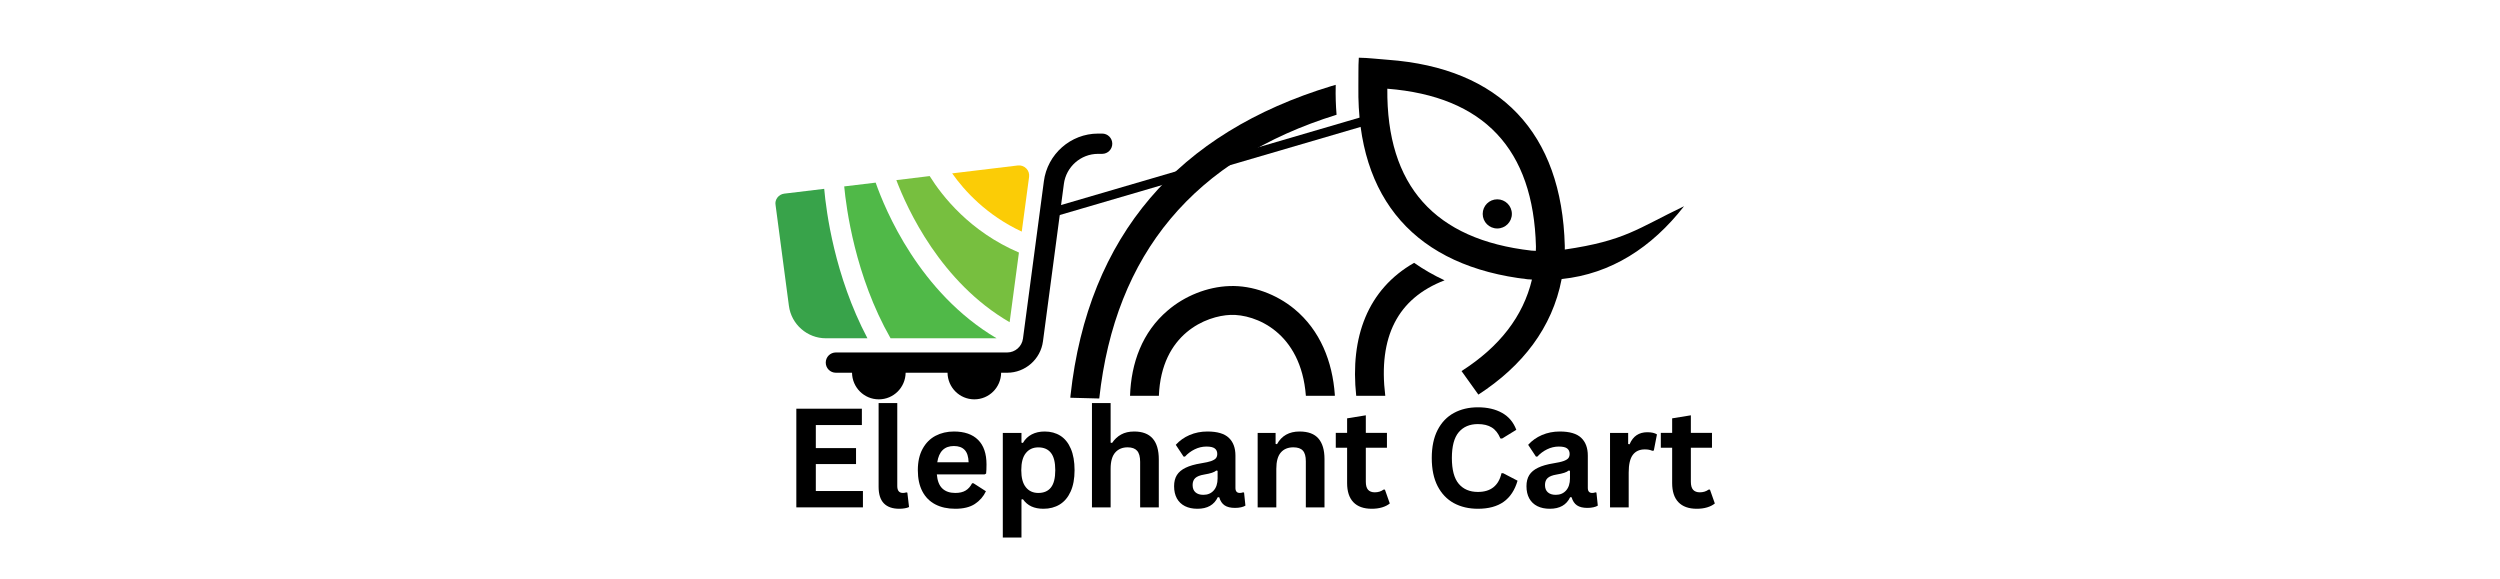 <svg xmlns="http://www.w3.org/2000/svg" xmlns:xlink="http://www.w3.org/1999/xlink" width="1080" zoomAndPan="magnify" viewBox="0 0 810 187.5" height="250" preserveAspectRatio="xMidYMid meet" version="1.2"><defs><clipPath id="2203f5d5fa"><path d="M 346.73 27 L 434 27 L 434 129.406 L 346.73 129.406 Z M 346.73 27"></path></clipPath><clipPath id="494aa4930c"><path d="M 440 18.699 L 545.699 18.699 L 545.699 128 L 440 128 Z M 440 18.699"></path></clipPath><clipPath id="c2249f8cb9"><path d="M 267 43.301 L 360.652 43.301 L 360.652 129.32 L 267 129.32 Z M 267 43.301"></path></clipPath></defs><g id="68c6de7ec3"><g clip-rule="nonzero" clip-path="url(#2203f5d5fa)"><path style="stroke:none;fill-rule:evenodd;fill:#000000;fill-opacity:1;" d="M 346.781 128.867 L 356.16 129.113 C 361.305 82.148 386.922 51.527 433.047 37.18 C 432.801 34.203 432.695 31.125 432.766 27.938 L 432.766 27.484 L 431.434 27.867 C 381.812 42.918 352.52 76.234 346.852 128.098 Z M 346.781 128.867"></path></g><path style="stroke:none;fill-rule:evenodd;fill:#000000;fill-opacity:1;" d="M 375.477 128.238 C 376.281 108.012 390.91 102.305 398.715 102.027 C 406.727 101.746 421.531 107.59 423.105 128.238 L 432.484 128.238 L 432.484 127.887 C 431.715 117.18 427.797 107.066 419.363 100.102 C 413.621 95.375 405.852 92.402 398.363 92.684 C 391.156 92.926 383.805 95.902 378.348 100.59 C 370.086 107.59 366.484 117.598 366.133 128.238 Z M 375.477 128.238"></path><path style="stroke:none;fill-rule:evenodd;fill:#000000;fill-opacity:1;" d="M 458.172 85.156 C 443.125 93.766 437.383 109.199 439.414 128.238 L 448.828 128.238 C 446.484 109.094 452.887 96.637 468.043 90.828 C 464.508 89.184 461.219 87.293 458.172 85.156 Z M 458.172 85.156"></path><g clip-rule="nonzero" clip-path="url(#494aa4930c)"><path style="stroke:none;fill-rule:evenodd;fill:#000000;fill-opacity:1;" d="M 449.492 28.742 C 480.781 31.23 496.844 48.273 497.648 79.875 C 497.648 80.363 497.613 80.816 497.613 81.273 C 497.156 81.273 496.668 81.238 496.215 81.203 C 464.785 77.633 449.215 60.137 449.492 28.742 Z M 496.352 90.582 C 493.52 102.445 485.891 112.348 473.535 120.223 L 478.996 127.852 C 493.238 118.613 502.934 106.227 505.977 90.406 C 521.969 88.762 535.199 80.188 545.629 66.82 C 530.438 74.098 526.555 77.984 506.992 80.852 C 506.992 80.574 506.992 80.258 506.992 79.977 L 506.992 79.664 C 506.047 43.059 486.133 22.023 449.598 19.363 C 446.52 19.156 443.402 18.734 440.359 18.699 L 440.254 18.699 C 440.043 21.781 440.184 24.965 440.113 28.078 C 439.59 64.684 458.801 86.383 495.164 90.512 L 495.477 90.512 C 495.793 90.547 496.074 90.582 496.352 90.582 Z M 496.352 90.582"></path></g><path style="stroke:none;fill-rule:evenodd;fill:#000000;fill-opacity:1;" d="M 485.121 64.578 C 487.707 64.578 489.844 66.68 489.844 69.305 C 489.844 71.93 487.707 74.027 485.121 74.027 C 482.496 74.027 480.395 71.93 480.395 69.305 C 480.395 66.68 482.496 64.578 485.121 64.578 Z M 485.121 64.578"></path><g clip-rule="nonzero" clip-path="url(#c2249f8cb9)"><path style="stroke:none;fill-rule:nonzero;fill:#000000;fill-opacity:1;" d="M 270.816 114.199 L 326.336 114.199 C 328.91 114.199 331.094 112.27 331.441 109.73 L 338.207 58.797 C 338.207 58.797 338.207 58.797 338.207 58.777 C 339.34 49.957 346.891 43.281 355.773 43.281 L 357.105 43.281 C 358.918 43.281 360.379 44.746 360.379 46.562 C 360.379 48.379 358.918 49.848 357.105 49.848 L 355.773 49.848 C 350.164 49.848 345.41 54.047 344.688 59.629 C 344.688 59.629 344.688 59.629 344.688 59.652 L 337.922 110.586 C 337.16 116.387 332.184 120.766 326.336 120.766 L 324.371 120.766 C 324.305 125.535 320.465 129.387 315.684 129.387 C 310.906 129.387 307.066 125.535 307 120.766 L 293.426 120.766 C 293.359 125.535 289.52 129.387 284.742 129.387 C 279.961 129.387 276.121 125.535 276.055 120.766 L 270.816 120.766 C 269.004 120.766 267.543 119.297 267.543 117.48 C 267.543 115.664 269.004 114.199 270.816 114.199 Z M 270.816 114.199"></path></g><path style="stroke:none;fill-rule:nonzero;fill:#77bf3f;fill-opacity:1;" d="M 290.414 58.359 L 301.215 57.047 C 305.34 63.656 314.289 75.039 330.133 81.824 L 327.121 104.391 C 304.754 91.457 293.93 67.621 290.414 58.359 Z M 290.414 58.359"></path><path style="stroke:none;fill-rule:nonzero;fill:#50b948;fill-opacity:1;" d="M 283.715 59.172 C 286.793 67.969 297.855 94.805 322.887 109.602 L 288.539 109.602 C 277.016 89.398 274.18 67.312 273.523 60.395 Z M 283.715 59.172"></path><path style="stroke:none;fill-rule:nonzero;fill:#fbcc06;fill-opacity:1;" d="M 331.047 75.039 C 319.656 69.719 312.477 61.82 308.504 56.172 L 329.781 53.609 C 330.785 53.48 331.789 53.852 332.512 54.574 C 333.23 55.297 333.559 56.305 333.426 57.309 Z M 331.047 75.039"></path><path style="stroke:none;fill-rule:nonzero;fill:#38a34a;fill-opacity:1;" d="M 251.898 63.984 C 252.441 63.285 253.227 62.848 254.102 62.738 L 267.043 61.184 C 267.695 68.516 270.379 89.375 281.051 109.602 L 267.566 109.602 C 261.543 109.602 256.391 105.094 255.605 99.094 L 251.285 66.438 C 251.109 65.562 251.352 64.688 251.898 63.984 Z M 251.898 63.984"></path><path style="fill:none;stroke-width:4;stroke-linecap:butt;stroke-linejoin:miter;stroke:#000000;stroke-opacity:1;stroke-miterlimit:4;" d="M -0.001 1.998 L 147.229 2.001" transform="matrix(0.717,-0.21,0.21,0.717,340.104,67.51)"></path><g style="fill:#000000;fill-opacity:1;"><g transform="translate(253.855, 164.387)"><path style="stroke:none" d="M 10.469 -14.031 L 10.469 -5.297 L 25.734 -5.297 L 25.734 0 L 4.156 0 L 4.156 -31.969 L 25.391 -31.969 L 25.391 -26.672 L 10.469 -26.672 L 10.469 -19.203 L 23.5 -19.203 L 23.5 -14.031 Z M 10.469 -14.031"></path></g></g><g style="fill:#000000;fill-opacity:1;"><g transform="translate(281.342, 164.387)"><path style="stroke:none" d="M 10.016 0.453 C 7.836 0.453 6.176 -0.129 5.031 -1.297 C 3.895 -2.473 3.328 -4.254 3.328 -6.641 L 3.328 -33.797 L 9.375 -33.797 L 9.375 -6.891 C 9.375 -5.41 9.988 -4.672 11.219 -4.672 C 11.562 -4.672 11.93 -4.734 12.328 -4.859 L 12.641 -4.766 L 13.188 -0.109 C 12.852 0.066 12.406 0.203 11.844 0.297 C 11.289 0.398 10.68 0.453 10.016 0.453 Z M 10.016 0.453"></path></g></g><g style="fill:#000000;fill-opacity:1;"><g transform="translate(295.206, 164.387)"><path style="stroke:none" d="M 23.828 -10.688 L 8.328 -10.688 C 8.504 -8.594 9.102 -7.066 10.125 -6.109 C 11.145 -5.148 12.535 -4.672 14.297 -4.672 C 15.68 -4.672 16.801 -4.93 17.656 -5.453 C 18.52 -5.973 19.219 -6.758 19.75 -7.812 L 20.203 -7.812 L 24.234 -5.219 C 23.441 -3.531 22.25 -2.16 20.656 -1.109 C 19.07 -0.066 16.953 0.453 14.297 0.453 C 11.805 0.453 9.648 -0.02 7.828 -0.969 C 6.016 -1.914 4.617 -3.32 3.641 -5.188 C 2.66 -7.062 2.172 -9.348 2.172 -12.047 C 2.172 -14.785 2.688 -17.094 3.719 -18.969 C 4.75 -20.852 6.145 -22.258 7.906 -23.188 C 9.676 -24.113 11.66 -24.578 13.859 -24.578 C 17.273 -24.578 19.891 -23.672 21.703 -21.859 C 23.516 -20.055 24.422 -17.406 24.422 -13.906 C 24.422 -12.633 24.379 -11.648 24.297 -10.953 Z M 18.625 -14.609 C 18.57 -16.441 18.145 -17.773 17.344 -18.609 C 16.551 -19.453 15.391 -19.875 13.859 -19.875 C 10.797 -19.875 9 -18.117 8.469 -14.609 Z M 18.625 -14.609"></path></g></g><g style="fill:#000000;fill-opacity:1;"><g transform="translate(321.425, 164.387)"><path style="stroke:none" d="M 3.484 9.781 L 3.484 -24.125 L 9.531 -24.125 L 9.531 -20.969 L 10 -20.875 C 10.707 -22.102 11.66 -23.023 12.859 -23.641 C 14.055 -24.266 15.457 -24.578 17.062 -24.578 C 19 -24.578 20.691 -24.117 22.141 -23.203 C 23.586 -22.285 24.711 -20.891 25.516 -19.016 C 26.328 -17.141 26.734 -14.816 26.734 -12.047 C 26.734 -9.297 26.305 -6.984 25.453 -5.109 C 24.609 -3.242 23.426 -1.848 21.906 -0.922 C 20.395 -0.004 18.645 0.453 16.656 0.453 C 15.156 0.453 13.859 0.203 12.766 -0.297 C 11.672 -0.797 10.75 -1.578 10 -2.641 L 9.531 -2.562 L 9.531 9.781 Z M 14.984 -4.672 C 16.785 -4.672 18.148 -5.258 19.078 -6.438 C 20.016 -7.625 20.484 -9.492 20.484 -12.047 C 20.484 -14.598 20.016 -16.469 19.078 -17.656 C 18.148 -18.844 16.785 -19.438 14.984 -19.438 C 13.285 -19.438 11.941 -18.82 10.953 -17.594 C 9.961 -16.375 9.469 -14.523 9.469 -12.047 C 9.469 -9.586 9.961 -7.742 10.953 -6.516 C 11.941 -5.285 13.285 -4.672 14.984 -4.672 Z M 14.984 -4.672"></path></g></g><g style="fill:#000000;fill-opacity:1;"><g transform="translate(350.311, 164.387)"><path style="stroke:none" d="M 3.484 0 L 3.484 -33.797 L 9.531 -33.797 L 9.531 -20.969 L 10 -20.875 C 10.801 -22.062 11.781 -22.973 12.938 -23.609 C 14.102 -24.254 15.516 -24.578 17.172 -24.578 C 22.484 -24.578 25.141 -21.562 25.141 -15.531 L 25.141 0 L 19.094 0 L 19.094 -14.766 C 19.094 -16.41 18.766 -17.602 18.109 -18.344 C 17.453 -19.082 16.43 -19.453 15.047 -19.453 C 13.348 -19.453 12.004 -18.891 11.016 -17.766 C 10.023 -16.641 9.531 -14.879 9.531 -12.484 L 9.531 0 Z M 3.484 0"></path></g></g><g style="fill:#000000;fill-opacity:1;"><g transform="translate(378.564, 164.387)"><path style="stroke:none" d="M 9.406 0.453 C 7.852 0.453 6.508 0.172 5.375 -0.391 C 4.238 -0.961 3.363 -1.797 2.75 -2.891 C 2.145 -3.992 1.844 -5.316 1.844 -6.859 C 1.844 -8.297 2.145 -9.5 2.75 -10.469 C 3.363 -11.438 4.312 -12.227 5.594 -12.844 C 6.875 -13.469 8.551 -13.945 10.625 -14.281 C 12.07 -14.508 13.172 -14.758 13.922 -15.031 C 14.672 -15.312 15.176 -15.629 15.438 -15.984 C 15.695 -16.336 15.828 -16.781 15.828 -17.312 C 15.828 -18.094 15.555 -18.688 15.016 -19.094 C 14.484 -19.5 13.586 -19.703 12.328 -19.703 C 10.992 -19.703 9.719 -19.398 8.5 -18.797 C 7.289 -18.203 6.242 -17.414 5.359 -16.438 L 4.922 -16.438 L 2.391 -20.266 C 3.609 -21.617 5.098 -22.676 6.859 -23.438 C 8.629 -24.195 10.555 -24.578 12.641 -24.578 C 15.828 -24.578 18.133 -23.898 19.562 -22.547 C 21 -21.191 21.719 -19.266 21.719 -16.766 L 21.719 -6.297 C 21.719 -5.211 22.191 -4.672 23.141 -4.672 C 23.504 -4.672 23.859 -4.738 24.203 -4.875 L 24.516 -4.781 L 24.953 -0.562 C 24.617 -0.344 24.148 -0.164 23.547 -0.031 C 22.953 0.102 22.297 0.172 21.578 0.172 C 20.141 0.172 19.016 -0.102 18.203 -0.656 C 17.391 -1.207 16.812 -2.078 16.469 -3.266 L 16 -3.297 C 14.82 -0.797 12.625 0.453 9.406 0.453 Z M 11.328 -4.062 C 12.723 -4.062 13.836 -4.531 14.672 -5.469 C 15.516 -6.414 15.938 -7.727 15.938 -9.406 L 15.938 -11.844 L 15.531 -11.938 C 15.164 -11.645 14.688 -11.398 14.094 -11.203 C 13.5 -11.004 12.648 -10.812 11.547 -10.625 C 10.234 -10.406 9.285 -10.031 8.703 -9.5 C 8.129 -8.969 7.844 -8.211 7.844 -7.234 C 7.844 -6.203 8.148 -5.414 8.766 -4.875 C 9.379 -4.332 10.234 -4.062 11.328 -4.062 Z M 11.328 -4.062"></path></g></g><g style="fill:#000000;fill-opacity:1;"><g transform="translate(403.996, 164.387)"><path style="stroke:none" d="M 3.484 0 L 3.484 -24.125 L 9.297 -24.125 L 9.297 -20.578 L 9.75 -20.469 C 11.25 -23.207 13.688 -24.578 17.062 -24.578 C 19.844 -24.578 21.883 -23.816 23.188 -22.297 C 24.488 -20.785 25.141 -18.578 25.141 -15.672 L 25.141 0 L 19.094 0 L 19.094 -14.938 C 19.094 -16.539 18.77 -17.691 18.125 -18.391 C 17.488 -19.098 16.461 -19.453 15.047 -19.453 C 13.305 -19.453 11.953 -18.891 10.984 -17.766 C 10.016 -16.648 9.531 -14.891 9.531 -12.484 L 9.531 0 Z M 3.484 0"></path></g></g><g style="fill:#000000;fill-opacity:1;"><g transform="translate(432.073, 164.387)"><path style="stroke:none" d="M 16.641 -5.75 L 18.219 -1.266 C 17.562 -0.723 16.734 -0.301 15.734 0 C 14.742 0.301 13.625 0.453 12.375 0.453 C 9.77 0.453 7.785 -0.254 6.422 -1.672 C 5.066 -3.086 4.391 -5.156 4.391 -7.875 L 4.391 -19.328 L 0.719 -19.328 L 0.719 -24.141 L 4.391 -24.141 L 4.391 -28.844 L 10.453 -29.828 L 10.453 -24.141 L 17.297 -24.141 L 17.297 -19.328 L 10.453 -19.328 L 10.453 -8.312 C 10.453 -7.113 10.695 -6.238 11.188 -5.688 C 11.688 -5.145 12.41 -4.875 13.359 -4.875 C 14.441 -4.875 15.383 -5.164 16.188 -5.75 Z M 16.641 -5.75"></path></g></g><g style="fill:#000000;fill-opacity:1;"><g transform="translate(450.813, 164.387)"><path style="stroke:none" d=""></path></g></g><g style="fill:#000000;fill-opacity:1;"><g transform="translate(461.375, 164.387)"><path style="stroke:none" d="M 17.469 0.453 C 14.52 0.453 11.922 -0.156 9.672 -1.375 C 7.43 -2.602 5.676 -4.441 4.406 -6.891 C 3.145 -9.348 2.516 -12.379 2.516 -15.984 C 2.516 -19.586 3.145 -22.613 4.406 -25.062 C 5.676 -27.52 7.43 -29.359 9.672 -30.578 C 11.922 -31.805 14.52 -32.422 17.469 -32.422 C 20.539 -32.422 23.148 -31.816 25.297 -30.609 C 27.453 -29.41 28.988 -27.582 29.906 -25.125 L 25.297 -22.297 L 24.75 -22.328 C 24.062 -23.984 23.129 -25.172 21.953 -25.891 C 20.785 -26.617 19.289 -26.984 17.469 -26.984 C 14.812 -26.984 12.738 -26.102 11.25 -24.344 C 9.77 -22.594 9.031 -19.805 9.031 -15.984 C 9.031 -12.18 9.77 -9.398 11.25 -7.641 C 12.738 -5.879 14.812 -5 17.469 -5 C 21.625 -5 24.172 -7.02 25.109 -11.062 L 25.656 -11.062 L 30.312 -8.641 C 29.438 -5.609 27.941 -3.332 25.828 -1.812 C 23.711 -0.301 20.926 0.453 17.469 0.453 Z M 17.469 0.453"></path></g></g><g style="fill:#000000;fill-opacity:1;"><g transform="translate(492.733, 164.387)"><path style="stroke:none" d="M 9.406 0.453 C 7.852 0.453 6.508 0.172 5.375 -0.391 C 4.238 -0.961 3.363 -1.797 2.75 -2.891 C 2.145 -3.992 1.844 -5.316 1.844 -6.859 C 1.844 -8.297 2.145 -9.5 2.75 -10.469 C 3.363 -11.438 4.312 -12.227 5.594 -12.844 C 6.875 -13.469 8.551 -13.945 10.625 -14.281 C 12.07 -14.508 13.172 -14.758 13.922 -15.031 C 14.672 -15.312 15.176 -15.629 15.438 -15.984 C 15.695 -16.336 15.828 -16.781 15.828 -17.312 C 15.828 -18.094 15.555 -18.688 15.016 -19.094 C 14.484 -19.5 13.586 -19.703 12.328 -19.703 C 10.992 -19.703 9.719 -19.398 8.5 -18.797 C 7.289 -18.203 6.242 -17.414 5.359 -16.438 L 4.922 -16.438 L 2.391 -20.266 C 3.609 -21.617 5.098 -22.676 6.859 -23.438 C 8.629 -24.195 10.555 -24.578 12.641 -24.578 C 15.828 -24.578 18.133 -23.898 19.562 -22.547 C 21 -21.191 21.719 -19.266 21.719 -16.766 L 21.719 -6.297 C 21.719 -5.211 22.191 -4.672 23.141 -4.672 C 23.504 -4.672 23.859 -4.738 24.203 -4.875 L 24.516 -4.781 L 24.953 -0.562 C 24.617 -0.344 24.148 -0.164 23.547 -0.031 C 22.953 0.102 22.297 0.172 21.578 0.172 C 20.141 0.172 19.016 -0.102 18.203 -0.656 C 17.391 -1.207 16.812 -2.078 16.469 -3.266 L 16 -3.297 C 14.82 -0.797 12.625 0.453 9.406 0.453 Z M 11.328 -4.062 C 12.723 -4.062 13.836 -4.531 14.672 -5.469 C 15.516 -6.414 15.938 -7.727 15.938 -9.406 L 15.938 -11.844 L 15.531 -11.938 C 15.164 -11.645 14.688 -11.398 14.094 -11.203 C 13.5 -11.004 12.648 -10.812 11.547 -10.625 C 10.234 -10.406 9.285 -10.031 8.703 -9.5 C 8.129 -8.969 7.844 -8.211 7.844 -7.234 C 7.844 -6.203 8.148 -5.414 8.766 -4.875 C 9.379 -4.332 10.234 -4.062 11.328 -4.062 Z M 11.328 -4.062"></path></g></g><g style="fill:#000000;fill-opacity:1;"><g transform="translate(518.165, 164.387)"><path style="stroke:none" d="M 3.484 0 L 3.484 -24.125 L 9.359 -24.125 L 9.359 -20.531 L 9.812 -20.438 C 10.395 -21.781 11.16 -22.766 12.109 -23.391 C 13.055 -24.023 14.207 -24.344 15.562 -24.344 C 16.938 -24.344 17.977 -24.109 18.688 -23.641 L 17.672 -18.406 L 17.203 -18.328 C 16.816 -18.484 16.441 -18.598 16.078 -18.672 C 15.711 -18.742 15.266 -18.781 14.734 -18.781 C 13.047 -18.781 11.754 -18.188 10.859 -17 C 9.973 -15.812 9.531 -13.906 9.531 -11.281 L 9.531 0 Z M 3.484 0"></path></g></g><g style="fill:#000000;fill-opacity:1;"><g transform="translate(537.386, 164.387)"><path style="stroke:none" d="M 16.641 -5.75 L 18.219 -1.266 C 17.562 -0.723 16.734 -0.301 15.734 0 C 14.742 0.301 13.625 0.453 12.375 0.453 C 9.77 0.453 7.785 -0.254 6.422 -1.672 C 5.066 -3.086 4.391 -5.156 4.391 -7.875 L 4.391 -19.328 L 0.719 -19.328 L 0.719 -24.141 L 4.391 -24.141 L 4.391 -28.844 L 10.453 -29.828 L 10.453 -24.141 L 17.297 -24.141 L 17.297 -19.328 L 10.453 -19.328 L 10.453 -8.312 C 10.453 -7.113 10.695 -6.238 11.188 -5.688 C 11.688 -5.145 12.41 -4.875 13.359 -4.875 C 14.441 -4.875 15.383 -5.164 16.188 -5.75 Z M 16.641 -5.75"></path></g></g></g></svg>